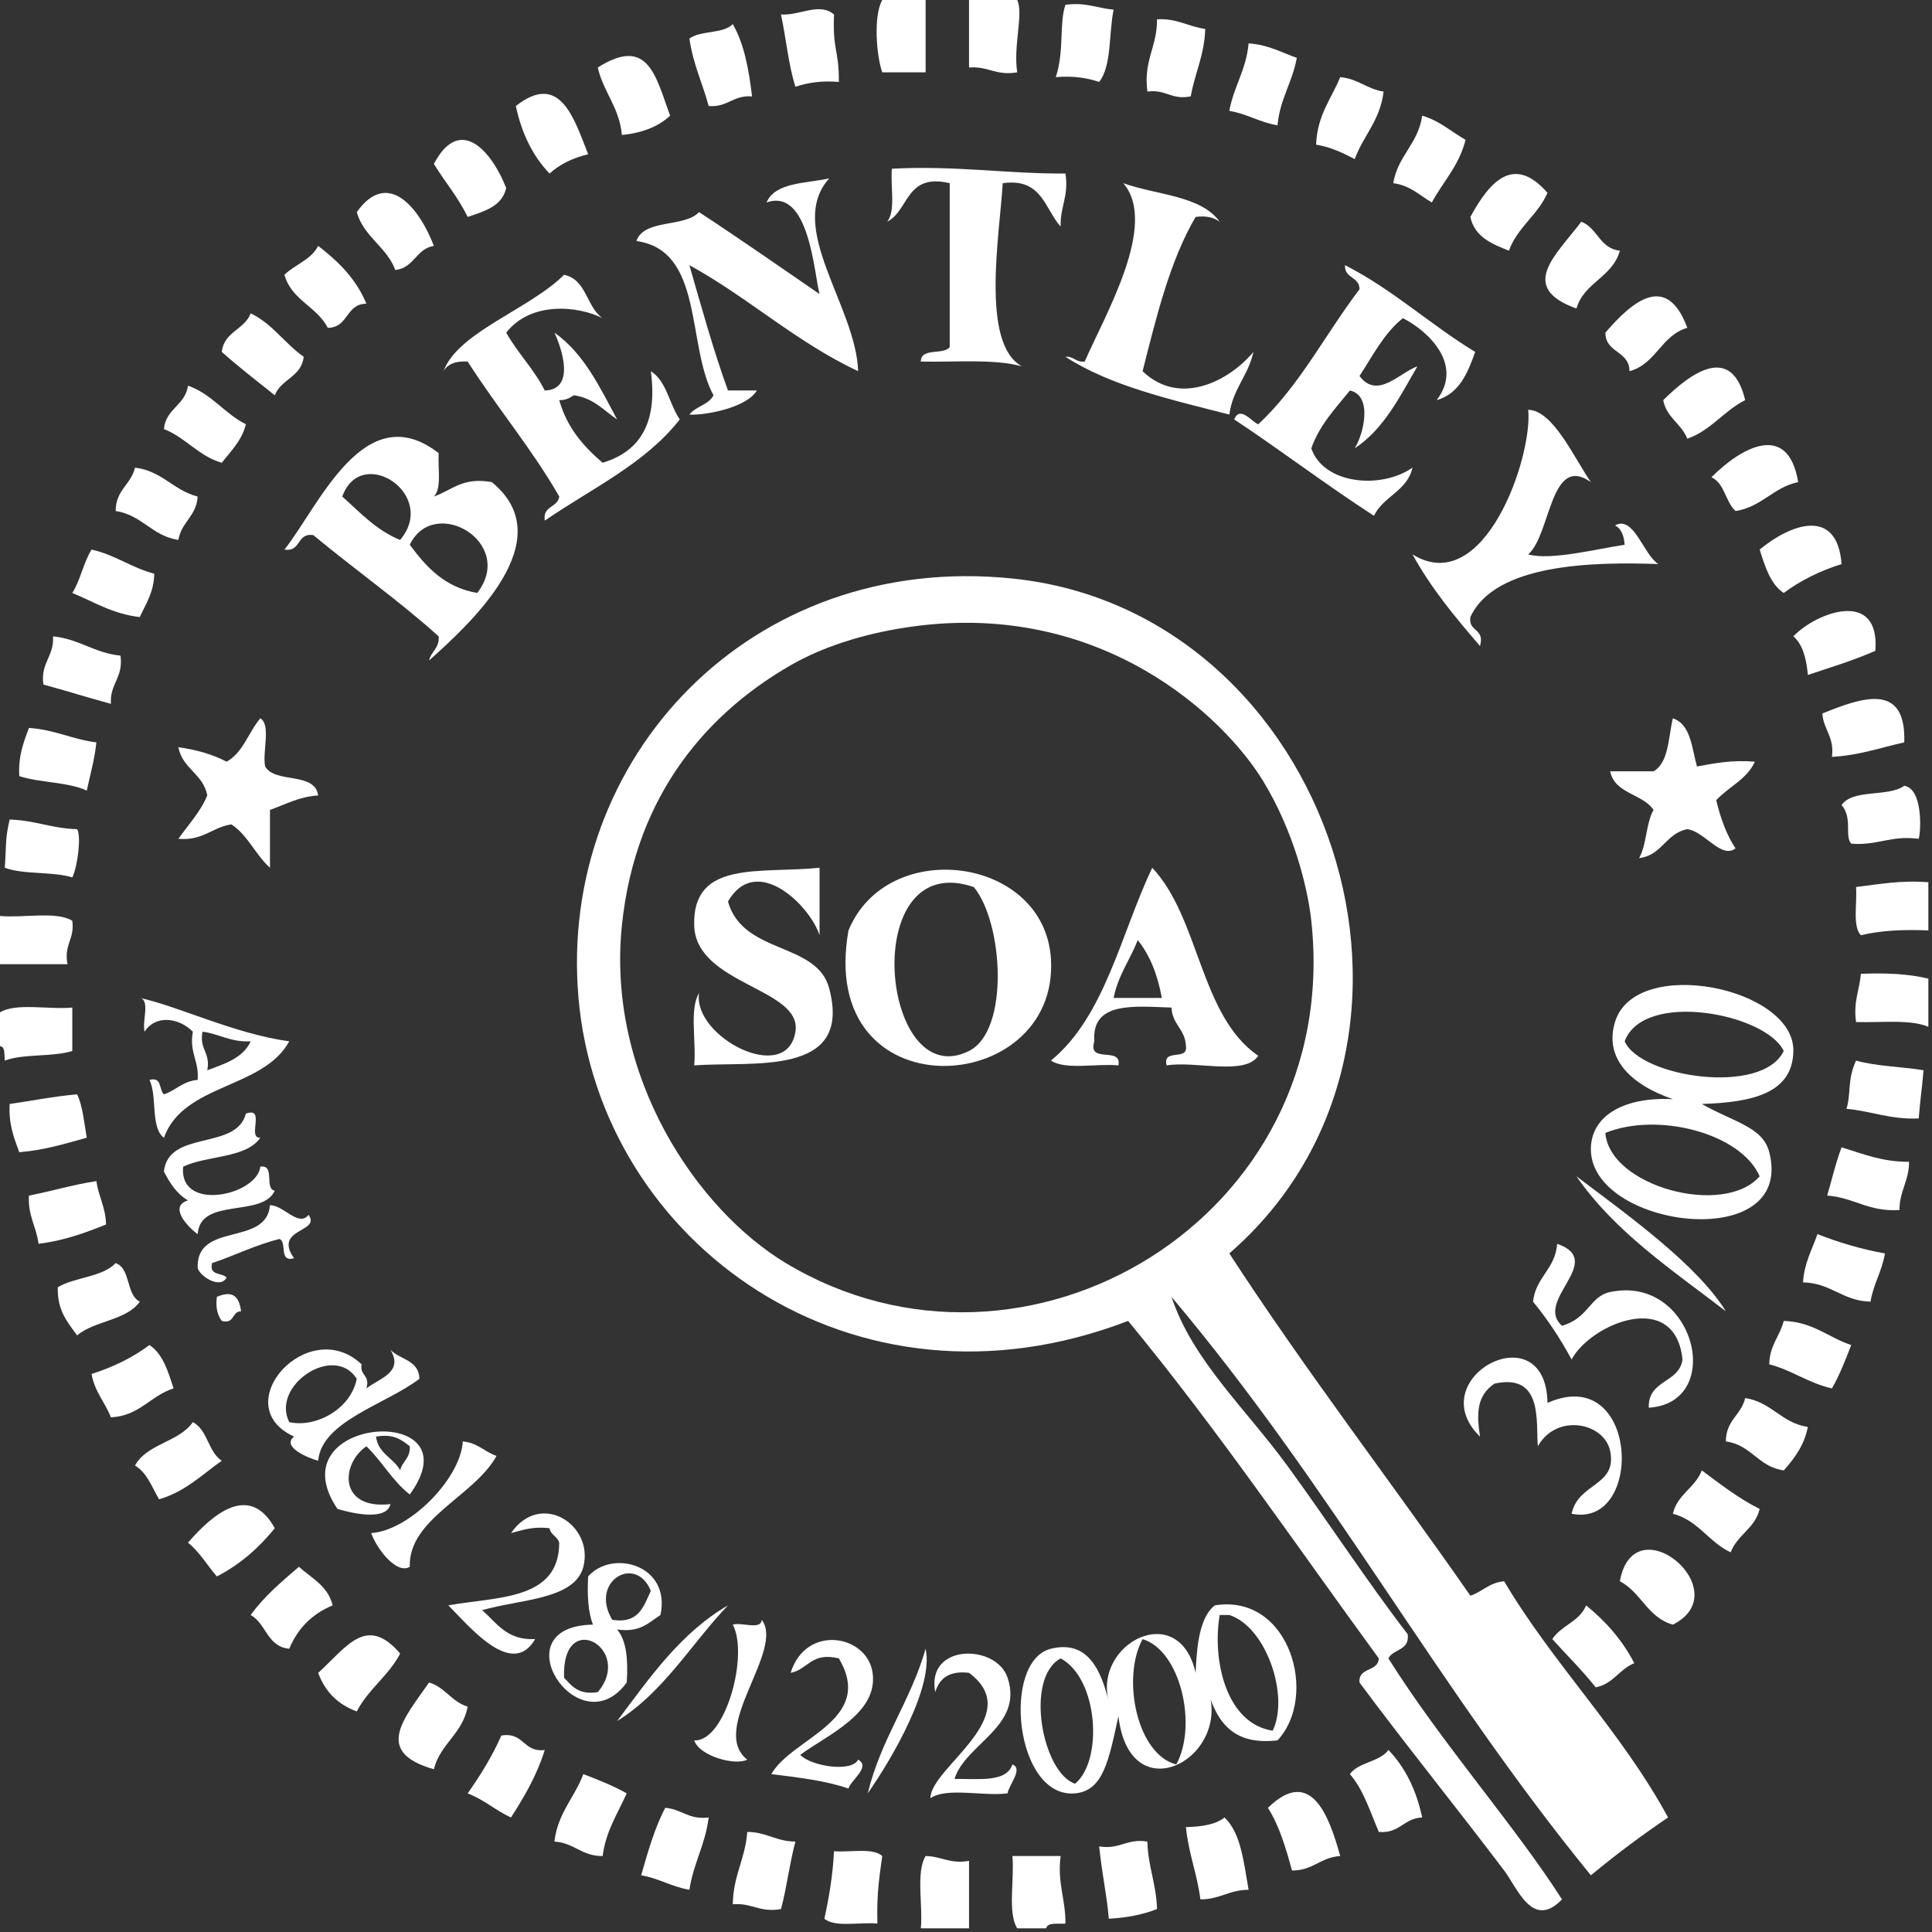 <?xml version="1.0" encoding="UTF-8"?>
<svg xmlns="http://www.w3.org/2000/svg" xmlns:xlink="http://www.w3.org/1999/xlink" xmlns:a="http://ns.adobe.com/AdobeSVGViewerExtensions/3.0/" version="1.1" x="0px" y="0px" width="142px" height="142px" viewBox="0 0 142 142" overflow="visible" xml:space="preserve">
<rect x="0" y="0" width="142" height="142" fill="#333333" stroke="none"/>
<defs>
</defs>
<g>
	<defs>
		<rect id="SVGID_1_" width="141.732" height="141.732"></rect>
	</defs>
	<clipPath id="SVGID_2_">
		<use xlink:href="#SVGID_1_" overflow="visible"></use>
	</clipPath>
	<path clip-path="url(#SVGID_2_)" fill="#FFFFFF" d="M64.843,0h3.189v5.316h-3.189C64.414,4.077,64.183,1.194,64.843,0"></path>
	<path clip-path="url(#SVGID_2_)" fill="#FFFFFF" d="M71.222,0h3.543c0.479,1.018-0.305,3.346,0,5.316   c-1.577,0.275-2.125-0.472-3.543-0.355V0z"></path>
	<path clip-path="url(#SVGID_2_)" fill="#FFFFFF" d="M78.308,0.354c1.51-0.208,2.344,0.255,3.542,0.355   c-0.366,1.758-0.127,4.122-1.062,5.314c-0.884-0.297-1.899-0.463-3.188-0.353C78.24,3.729,77.833,1.76,78.308,0.354"></path>
	<path clip-path="url(#SVGID_2_)" fill="#FFFFFF" d="M61.3,1.062c-0.112,2.67,0.371,2.59,0.354,4.96   c-1.293-0.109-2.306,0.059-3.189,0.356C57.945,4.771,57.78,2.812,57.4,1.062C58.78,1.167,60.205,0.143,61.3,1.062"></path>
	<path clip-path="url(#SVGID_2_)" fill="#FFFFFF" d="M85.039,1.418c1.499-0.081,2.288,0.543,3.543,0.707   c-0.054,1.952-0.77,3.248-1.062,4.96c-1.458,0.28-1.818-0.543-3.187-0.353C84.028,4.419,85.062,3.447,85.039,1.418"></path>
	<path clip-path="url(#SVGID_2_)" fill="#FFFFFF" d="M53.857,1.771c0.828,1.418,1.181,3.31,1.418,5.316   c-1.407-0.11-1.778,0.816-3.189,0.707c-0.447-1.675-1.154-3.095-1.414-4.96C51.479,2.228,53.168,2.499,53.857,1.771"></path>
	<path clip-path="url(#SVGID_2_)" fill="#FFFFFF" d="M91.771,3.189c1.445,0.094,2.406,0.667,3.543,1.062   c-0.322,1.803-1.239,3.01-1.418,4.96c-1.315-0.217-2.226-0.845-3.543-1.062C90.68,6.348,91.597,5.14,91.771,3.189"></path>
	<path clip-path="url(#SVGID_2_)" fill="#FFFFFF" d="M49.252,8.503c-0.856,0.796-2.035,1.271-3.543,1.418   c-0.192-2.055-1.357-3.131-1.773-4.96C47.657,2.604,48.198,5.629,49.252,8.503"></path>
	<path clip-path="url(#SVGID_2_)" fill="#FFFFFF" d="M98.504,5.67c1.304,0.114,1.961,0.875,3.189,1.062   c-0.249,2.113-1.487,3.236-2.125,4.96c-0.859-0.443-1.723-0.876-2.836-1.062C96.812,8.465,97.855,7.262,98.504,5.67"></path>
	<path clip-path="url(#SVGID_2_)" fill="#FFFFFF" d="M43.229,11.337c-1.143,0.275-2.093,0.74-2.836,1.418   c-1.216-1.262-2.042-2.917-2.48-4.961C41.189,5.202,42.218,8.794,43.229,11.337"></path>
	<path clip-path="url(#SVGID_2_)" fill="#FFFFFF" d="M104.529,8.503c1.283,0.369,2.131,1.174,3.187,1.774   c-0.467,1.89-1.648,3.075-2.48,4.605c-0.895-0.523-1.583-1.252-2.833-1.418C102.735,11.438,104.238,10.577,104.529,8.503"></path>
	<path clip-path="url(#SVGID_2_)" fill="#FFFFFF" d="M37.204,13.818c-0.3,1.355-1.6,1.707-2.834,2.127   c-0.685-1.44-1.675-2.575-2.48-3.898C33.831,8.36,36.184,11.192,37.204,13.818"></path>
	<path clip-path="url(#SVGID_2_)" fill="#FFFFFF" d="M65.55,12.402c4.623-0.252,8.369,0.374,12.758,0.354   c0.262,1.68-0.398,2.436-0.354,3.898c-1.172-1.309-1.369-3.594-4.254-3.189c-0.222,3.766-1.65,11.809,1.418,13.464   c-2.031-0.566-4.898-0.3-7.441-0.354c0.007-1.056,1.671-0.457,2.127-1.064V13.464c-3.25-0.767-2.963,1.997-4.607,2.836   C65.854,15.54,65.438,13.704,65.55,12.402"></path>
	<path clip-path="url(#SVGID_2_)" fill="#FFFFFF" d="M113.739,14.173c-0.714,1.646-2.205,2.516-2.834,4.251   c-1.272-0.499-2.524-1.015-2.834-2.48C109.463,13.386,111.239,11.306,113.739,14.173"></path>
	<path clip-path="url(#SVGID_2_)" fill="#FFFFFF" d="M60.945,13.111c-3.205,3.585,1.975,9.394,2.127,14.171   c-4.581-2.149-8.059-5.408-12.404-7.794c0.899,3.118,1.769,6.265,2.836,9.212h2.125c-0.783,1.315-3.937,1.845-4.961,1.771   c0.457-0.608,1.418-0.711,1.774-1.416c-1.998-3.675-0.685-10.655-5.67-11.34c0.59-1.657,3.521-0.968,4.607-2.125   c2.997,1.964,5.916,4.001,8.857,6.023c-0.412-1.577-0.77-7.833-3.896-6.732C56.975,13.393,59.203,13.493,60.945,13.111"></path>
	<path clip-path="url(#SVGID_2_)" fill="#FFFFFF" d="M82.559,13.464c2.432,0.876,5.715,0.899,7.088,2.836   c-0.411-0.297-0.948-0.467-1.771-0.355c-1.881,3.2-2.869,7.287-3.897,11.339c2.739,2.632,6.383,0.702,8.147-1.418   c-0.38,1.745-1.525,2.724-1.77,4.605c-4.323-1.107-8.758-2.109-12.048-4.25c0.635-0.047,0.747,0.432,1.418,0.351   C81.215,23.149,85.155,16.477,82.559,13.464"></path>
	<path clip-path="url(#SVGID_2_)" fill="#FFFFFF" d="M31.889,18.072c-1.319,0.212-1.442,1.628-2.836,1.771   c-0.64-1.72-2.308-2.414-2.832-4.252C28.528,12.339,30.856,15.359,31.889,18.072"></path>
	<path clip-path="url(#SVGID_2_)" fill="#FFFFFF" d="M116.222,16.298c1.201,0.452,1.342,1.966,2.834,2.127   c-0.525,1.955-2.637,2.326-3.189,4.252C111.529,21.111,114.372,18.745,116.222,16.298"></path>
	<path clip-path="url(#SVGID_2_)" fill="#FFFFFF" d="M23.386,18.072c1.463,1.131,2.787,2.409,3.543,4.251   c-1.528,0.005-1.306,1.765-2.836,1.771c-0.799-1.563-2.68-2.044-3.188-3.898C21.682,19.438,22.872,19.094,23.386,18.072"></path>
	<path clip-path="url(#SVGID_2_)" fill="#FFFFFF" d="M98.857,19.487c3.516,1.798,6.262,4.368,9.567,6.379   c-0.557,1.57-1.176,3.075-2.833,3.542c2.015-2.617-0.634-5.086-2.48-6.023c-1.383,1.098-2.21,2.753-3.189,4.252   c1.324,1.767,2.99-0.287,4.254-0.709c-1.302,2.243-2.47,4.621-4.609,6.023c0.648-1.011,1.361-3.872-0.352-4.25   c-1.051,1.311-2.221,2.505-2.836,4.25c0.899,2.655,5.145,3.031,7.438,1.418c-0.389,1.733-2.149,2.1-2.833,3.543   c-3.514-2.272-6.793-4.78-10.273-7.086c0.433-1.073,1.352,0.25,1.77,0.354c3.008-2.78,4.94-6.634,7.441-9.919   C99.924,20.312,98.801,20.489,98.857,19.487"></path>
	<path clip-path="url(#SVGID_2_)" fill="#FFFFFF" d="M44.291,23.386c-1.782-0.903-5.26-1.268-7.085,1.062   c0.85,1.514,2.042,2.682,2.834,4.254c2.268-0.062,1.259-3.091,0.709-4.254c2.154,1.51,3.33,3.992,4.605,6.378   c-0.991-0.662-1.727-1.579-3.187-1.773c-0.287,0.188-0.575,0.372-1.062,0.355c0.566,2.031,1.789,3.409,3.187,4.605   c2.628-0.796,4.075-2.776,3.545-6.73c1.163,0.725,1.351,2.424,2.125,3.542c-2.53,3.257-6.495,5.082-9.921,7.441   c-0.168-1.114,0.953-0.937,1.064-1.773c-2.026-3.527-4.572-6.531-6.732-9.922c-0.881-0.051-1.472,0.184-1.771,0.711   c1.033-2.865,6.316-4.547,8.857-7.085C43.124,20.539,43.095,22.574,44.291,23.386"></path>
	<path clip-path="url(#SVGID_2_)" fill="#FFFFFF" d="M124.017,24.095c-1.926,0.555-2.297,2.664-4.252,3.187   c-0.005-1.527-1.765-1.306-1.771-2.833C119.997,22.118,122.5,20.009,124.017,24.095"></path>
	<path clip-path="url(#SVGID_2_)" fill="#FFFFFF" d="M18.425,23.032c1.602,0.758,2.501,2.223,3.898,3.188   c-0.159,1.494-1.675,1.632-2.125,2.836c-1.315-1.049-2.648-2.078-3.898-3.189C16.461,24.375,17.973,24.233,18.425,23.032"></path>
	<path clip-path="url(#SVGID_2_)" fill="#FFFFFF" d="M128.269,29.409c-1.575,0.79-2.503,2.221-4.255,2.836   c-0.427-1.109-1.529-1.541-1.769-2.836C124.225,27.454,127.257,25.177,128.269,29.409"></path>
	<path clip-path="url(#SVGID_2_)" fill="#FFFFFF" d="M13.818,28.347c1.751,0.613,2.679,2.044,4.254,2.836   c-0.307,1.23-1.105,1.963-1.771,2.832c-1.736-0.508-2.639-1.848-4.254-2.48C12.189,30.021,13.616,29.796,13.818,28.347"></path>
	<path clip-path="url(#SVGID_2_)" fill="#FFFFFF" d="M112.323,30.118c1.843,0.054,3.347,3.503,4.605,5.316   c-3.002-2.111-2.93,3.854-4.605,5.312c1.655,0.467,5.025-0.4,7.086-0.707c-0.047-0.66-0.235-1.183-0.709-1.418   c1.387-0.783,2.089,2.158,3.189,2.836c-4.765-0.166-12.011-0.047-13.818,3.898c-0.17,1.114,1.088,0.8,0.707,2.125   c-1.803-2.093-3.58-4.214-4.961-6.734C109.087,44.014,112.661,33.58,112.323,30.118"></path>
	<path clip-path="url(#SVGID_2_)" fill="#FFFFFF" d="M30.118,40.04c1.21,1.624,2.541,3.126,4.961,3.542   C37.941,39.849,31.88,36.356,30.118,40.04 M25.157,36.495c1.308,1.172,2.492,2.471,4.251,3.191   C32.234,36.338,26.542,32.623,25.157,36.495 M32.243,33.307c-0.072,1.107,0.239,2.601-0.354,3.188   c1.322-0.45,2.091-1.452,4.254-1.062c5.22,4.243-1.646,10.46-4.607,13.111c0.152-0.676,0.765-0.89,0.707-1.771   c-2.921-2.628-6.18-4.923-9.212-7.441c-1.252-0.192-0.87,1.254-2.125,1.062C23.435,37.206,26.794,29.062,32.243,33.307"></path>
	<path clip-path="url(#SVGID_2_)" fill="#FFFFFF" d="M132.164,35.432c-1.848,0.394-2.661,1.823-4.603,2.127   c-0.747-0.671-0.797-2.04-1.773-2.48C127.899,32.954,131.408,30.885,132.164,35.432"></path>
	<path clip-path="url(#SVGID_2_)" fill="#FFFFFF" d="M9.921,34.37c2.002,0.244,2.818,1.671,4.605,2.125   c-0.083,1.454-1.201,1.87-1.416,3.191c-1.948-0.297-2.662-1.83-4.607-2.127C8.495,36.014,9.635,35.618,9.921,34.37"></path>
	<path clip-path="url(#SVGID_2_)" fill="#FFFFFF" d="M135.354,41.458c-1.614,0.51-3.032,1.216-4.252,2.125   c-0.99-0.66-1.366-1.939-1.769-3.189C131.498,38.592,135.021,37.161,135.354,41.458"></path>
	<path clip-path="url(#SVGID_2_)" fill="#FFFFFF" d="M6.732,40.393c1.735,0.389,2.921,1.333,4.607,1.774   c-0.029,1.387-0.624,2.209-1.064,3.187c-2.013-0.23-3.364-1.121-4.961-1.771C5.914,42.645,6.135,41.332,6.732,40.393"></path>
	<path clip-path="url(#SVGID_2_)" fill="#FFFFFF" d="M58.111,48.896c-5.862,3.375-11.391,9.271-12.404,19.136   c-1.136,11.12,5.56,20.903,12.048,24.802c17.618,10.586,40.99-3.337,38.624-25.157c-0.277-2.541-1.333-6.649-3.543-10.275   c-2.876-4.717-11.878-13.308-25.868-11.339C63.302,46.579,60.321,47.626,58.111,48.896 M90.354,92.125   c5.632,8.662,11.854,16.729,17.718,25.159c0.886-0.295,1.392-0.971,2.48-1.064c3.648,6.152,8.6,11.006,12.049,17.362   c-1.973,1.335-3.865,2.751-5.672,4.252c-11.42-13.996-18.935-28.396-30.827-42.52c1.548,4.661,5.424,8.184,8.506,12.401   c2.992,4.1,5.847,8.488,8.857,12.402c0.151,1.214-1.061,1.064-1.418,1.771c3.817,6.11,9.355,12.37,12.757,17.716   c-2.156,2.236-3.252-0.794-4.252-2.125c-3.209-4.256-7.551-9.646-10.63-13.819c-0.094-1.156,1.373-0.752,1.418-1.771   c-6.084-8.327-11.912-16.909-18.425-24.804c-20.232,7.785-38.828-5.735-40.396-23.739C40.988,55.776,55.136,40.545,74.411,42.52   C97.851,44.922,108.309,76.529,90.354,92.125"></path>
	<path clip-path="url(#SVGID_2_)" fill="#FFFFFF" d="M137.836,47.834c-1.559,0.689-3.276,1.214-4.96,1.773   c-0.112-1.19-0.367-2.236-1.065-2.836C133.49,45.002,138.198,43.24,137.836,47.834"></path>
	<path clip-path="url(#SVGID_2_)" fill="#FFFFFF" d="M3.896,46.771c1.933,0.195,3.033,1.224,4.961,1.418   c0.219,1.635-0.792,2.038-0.707,3.543c-1.678-0.452-3.286-0.966-4.961-1.418C2.97,48.679,3.986,48.277,3.896,46.771"></path>
	<path clip-path="url(#SVGID_2_)" fill="#FFFFFF" d="M139.961,54.566c-1.742,0.382-3.301,0.951-5.314,1.064   c0.188-1.487-0.619-1.979-0.709-3.189C136.823,51.276,140.113,50.091,139.961,54.566"></path>
	<path clip-path="url(#SVGID_2_)" fill="#FFFFFF" d="M19.134,52.794c0.807,0.492,0.132,2.467,0.355,3.543   c0.733,1.275,3.652,0.365,3.896,2.127c-1.44,0.094-2.402,0.667-3.542,1.064v4.25c-1.061-0.946-1.624-2.391-2.836-3.187   c-1.436,0.215-2.084,1.221-3.896,1.062c0.729-1.042,1.602-1.941,2.125-3.189c-0.298-1.592-1.828-1.95-2.125-3.545   c1.347,0.19,2.536,0.535,3.543,1.064C17.875,55.315,18.262,53.812,19.134,52.794"></path>
	<path clip-path="url(#SVGID_2_)" fill="#FFFFFF" d="M122.954,52.794c1.324,0.45,1.385,2.159,1.771,3.543   c1.295-0.239,2.576-0.494,4.252-0.354c-0.58,1.311-1.936,1.843-2.836,2.834c0.319,1.333,0.762,2.547,1.418,3.542   c-1.052,0.799-2.275-1.254-3.543-1.416c-1.586,0.304-1.85,1.93-3.545,2.127c0.563-0.973,0.501-2.572,1.064-3.543   c-0.81-1.199-2.848-1.169-3.189-2.836h3.189C122.659,56.042,122.611,54.226,122.954,52.794"></path>
	<path clip-path="url(#SVGID_2_)" fill="#FFFFFF" d="M2.125,53.503c1.888,0.123,3.183,0.837,4.96,1.062   c-0.139,1.279-0.456,2.377-0.707,3.543c-1.369-0.638-3.447-0.57-4.961-1.062C1.333,55.543,1.745,54.539,2.125,53.503"></path>
	<path clip-path="url(#SVGID_2_)" fill="#FFFFFF" d="M141.025,61.654c-2.051-0.277-3.032,0.514-4.961,0.355   c-0.507-0.562,0.116-1.896-0.709-2.836c0.804-1.206,3.444-0.57,4.605-1.418C141.321,57.961,141.2,61.039,141.025,61.654"></path>
	<path clip-path="url(#SVGID_2_)" fill="#FFFFFF" d="M0.709,60.236c1.841,0.049,3.12,0.662,4.961,0.709   c0.306,0.485,0.056,2.679-0.356,3.545c-1.436-0.454-3.592-0.19-4.96-0.711C0.483,61.817,0.372,61.721,0.709,60.236"></path>
	<path clip-path="url(#SVGID_2_)" fill="#FFFFFF" d="M60.236,63.778v4.961c-0.696-2.183-4.652-6.07-6.732-2.48   c1.105,3.925,6.531,2.948,7.439,6.379c1.747,6.573-5.676,5.336-9.919,5.67c0.163-1.727-0.369-4.151,0.355-5.314   c-0.479,3.205,6.443,6.814,7.085,2.834c0.517-3.203-7.302-3.434-7.441-7.795C50.869,63.164,55.899,64.232,60.236,63.778"></path>
	<path clip-path="url(#SVGID_2_)" fill="#FFFFFF" d="M71.222,77.245c2.999-1.503,2.51-9.438,0.354-12.046   C63.036,62.262,64.709,80.501,71.222,77.245 M62.363,68.386c2.849-6.94,14.446-5.453,14.882,2.125   C77.833,80.757,59.97,81.854,62.363,68.386"></path>
	<path clip-path="url(#SVGID_2_)" fill="#FFFFFF" d="M81.85,73.347h3.543c-0.307-1.702-0.874-3.14-1.771-4.252   C83.066,70.544,82.181,71.669,81.85,73.347 M84.687,63.778c3.497,3.708,3.507,10.903,7.796,13.82   c-0.993,1.489-4.609,0.354-6.734,0.709c-0.342-1.286,1.591-0.298,1.416-1.418c-0.047-1.251-1.013-1.584-1.06-2.834   c-2.812-0.094-5.885-0.452-5.673,2.48c-0.522,1.704,2.036,0.326,1.771,1.771c-1.614-0.154-3.898,0.357-4.96-0.355   C81.204,74.709,82.369,68.67,84.687,63.778"></path>
	<path clip-path="url(#SVGID_2_)" fill="#FFFFFF" d="M141.732,64.843v3.542c-1.852-0.081-3.538,0.007-4.961,0.355   c-0.631-0.673-0.26-2.341-0.354-3.545C138.103,64.991,139.684,64.684,141.732,64.843"></path>
	<path clip-path="url(#SVGID_2_)" fill="#FFFFFF" d="M0,67.323c1.727,0.161,4.151-0.371,5.314,0.354   c0.188,1.371-0.633,1.729-0.353,3.189H0V67.323z"></path>
	<path clip-path="url(#SVGID_2_)" fill="#FFFFFF" d="M141.732,71.929v3.543c-1.315-0.573-3.484-0.293-5.314-0.354   c-0.21-1.508,0.255-2.344,0.354-3.543C138.623,71.495,140.31,71.582,141.732,71.929"></path>
	<path clip-path="url(#SVGID_2_)" fill="#FFFFFF" d="M117.993,83.269c0.293,3.92,8.703,6.213,11.34,3.188   C127.95,83.279,121.822,81.707,117.993,83.269 M119.411,76.536c1.146,2.644,10.134,4.015,11.69,0.707   C129.798,74.498,120.812,72.759,119.411,76.536 M125.079,81.141c2.348,1.34,4.484,1.676,4.96,3.543   c1.933,7.58-13.343,5.576-13.11-0.354c0.094-2.406,2.55-3.724,6.025-3.542c-3.131-1.083-5.06-3.009-4.254-5.67   c1.491-4.916,13.183-2.55,13.11,2.125C131.764,80.345,128.827,81.024,125.079,81.141"></path>
	<path clip-path="url(#SVGID_2_)" fill="#FFFFFF" d="M15.236,78.663c1.299-0.475,2.639-0.908,3.189-2.129   c-1.496,0.08-2.288-0.544-3.542-0.707C14.632,77.142,15.488,77.348,15.236,78.663 M10.275,73.347   c2.735,0.574,7.023,2.661,10.986,3.188c-1.919,3.516-7.781,3.088-9.213,7.09c-1.008-0.763-0.474-3.071-1.064-4.254   c0.953-0.244,0.685,0.733,1.064,1.062c0.886-0.293,1.389-0.971,2.48-1.062c0.116-1.416-0.63-1.969-0.355-3.543   c-1.098-1.096-2.789-1.21-3.543,0C10.42,75.094,11.067,73.499,10.275,73.347"></path>
	<path clip-path="url(#SVGID_2_)" fill="#FFFFFF" d="M0,76.89v-2.48c1.163-0.725,3.587-0.192,5.314-0.355v3.191   c-1.436,0.451-3.589,0.188-4.96,0.707C0.297,77.536,0.416,76.947,0,76.89"></path>
	<path clip-path="url(#SVGID_2_)" fill="#FFFFFF" d="M136.418,77.952c1.472,0.418,3.337,0.444,4.961,0.709   c-0.146,1.675-0.192,1.616-0.355,3.545c-2.098,0.089-3.474-0.544-5.312-0.709C136.064,80.383,135.759,79.37,136.418,77.952"></path>
	<path clip-path="url(#SVGID_2_)" fill="#FFFFFF" d="M5.67,80.432c0.418,0.882,0.512,2.087,0.707,3.189   c-1.577,0.432-3.102,0.915-4.96,1.065c-0.383-1.036-0.792-2.042-0.707-3.546C2.364,80.906,3.932,80.584,5.67,80.432"></path>
	<path clip-path="url(#SVGID_2_)" fill="#FFFFFF" d="M18.072,81.85c1.489-0.548,0.058,1.834,1.062,1.774   c-1.062,1.531-3.912,1.283-5.67,2.124c-0.342,3.364,5.417,2.13,5.67,0c1.116-0.172,0.266,1.624,1.062,1.77   c-0.939,2.016-5.471,0.434-5.667,3.191c-0.644-0.451-2.196-2.028-0.711-2.48c-0.823-0.477-1.331-1.266-1.771-2.124   C12.384,83.013,17.378,84.583,18.072,81.85"></path>
	<path clip-path="url(#SVGID_2_)" fill="#FFFFFF" d="M135.354,84.33c1.548,0.463,2.948,1.069,4.961,1.062   c0,1.418-0.707,2.13-0.707,3.543c-2.276,0.152-3.335-0.917-5.313-1.062C134.646,86.694,134.929,85.439,135.354,84.33"></path>
	<path clip-path="url(#SVGID_2_)" fill="#FFFFFF" d="M115.866,86.457c3.84,2.901,8.853,6.486,10.984,9.922   C122.914,93.349,118.716,90.577,115.866,86.457"></path>
	<path clip-path="url(#SVGID_2_)" fill="#FFFFFF" d="M7.085,86.811c0.159,1.141,0.68,1.919,0.709,3.188   c-1.519,0.608-3.068,1.186-4.96,1.418c-0.159-1.255-0.79-2.044-0.709-3.543C3.811,87.551,5.341,87.072,7.085,86.811"></path>
	<path clip-path="url(#SVGID_2_)" fill="#FFFFFF" d="M19.843,88.582c0.986-0.018,2.106,1.642,2.836,0.709   c0.935,1.298-2.628,0.982-1.065,3.189c-1.145,0.315-0.499-1.156-1.064-1.418c-1.798,0.445-3.274,1.212-4.961,1.773   c-0.241,0.953,0.734,0.685,1.065,1.062c-0.457,0.884-1.991-0.105-2.127-0.709C14.41,89.766,19.593,91.64,19.843,88.582"></path>
	<path clip-path="url(#SVGID_2_)" fill="#FFFFFF" d="M133.582,90.709c1.53,0.595,3.158,1.096,4.961,1.418   c-0.219,1.315-0.846,2.226-1.062,3.543c-2.078-0.052-2.883-1.369-4.961-1.418C132.614,92.81,133.187,91.848,133.582,90.709"></path>
	<path clip-path="url(#SVGID_2_)" fill="#FFFFFF" d="M114.45,91.418c3.642,1.269-1.735,4.174,0.354,6.023   c1.955-0.546,2.031-2.163,3.543-2.48c6.18-1.3,8.548,8.139,2.836,8.504c-0.067-2.076,2.232-1.783,2.48-3.543   c-0.539-5.221-6.748-2.633-8.152,0c-0.828-1.532-1.767-2.955-2.834-4.252C112.871,93.856,114.314,93.29,114.45,91.418"></path>
	<path clip-path="url(#SVGID_2_)" fill="#FFFFFF" d="M8.503,92.834c1.125,0.414,0.745,2.328,1.774,2.836   c-0.978,1.389-3.333,1.394-4.61,2.48c-0.693-0.96-1.476-1.83-1.418-3.543C5.516,93.86,7.531,93.869,8.503,92.834"></path>
	<path clip-path="url(#SVGID_2_)" fill="#FFFFFF" d="M17.718,96.379c-0.705,0.005-0.452,0.966-1.418,0.707   c-0.3-0.409-0.47-0.948-0.358-1.771C16.971,94.876,17.562,95.133,17.718,96.379"></path>
	<path clip-path="url(#SVGID_2_)" fill="#FFFFFF" d="M131.104,97.086c2.167,0.073,3.27,1.219,4.96,1.773   c-0.429,1.107-0.858,2.21-1.418,3.188c-1.735-0.39-2.918-1.333-4.607-1.771C130.058,98.875,130.817,98.22,131.104,97.086"></path>
	<path clip-path="url(#SVGID_2_)" fill="#FFFFFF" d="M10.984,98.859c0.995,0.657,1.367,1.939,1.773,3.188   c-1.708,0.536-2.478,2.013-4.607,2.127c-0.423-1.114-1.197-1.875-1.418-3.189C8.347,100.472,9.765,99.768,10.984,98.859"></path>
	<path clip-path="url(#SVGID_2_)" fill="#FFFFFF" d="M21.261,104.526c1.963,0.435,4.531-0.968,4.96-3.187   C24.549,98.709,19.892,101.848,21.261,104.526 M26.929,102.047c0.948-0.741,2.755-1.168,1.773-2.834   c0.693,0.723,2.091,0.74,2.125,2.127c-2.449,1.876-7.188,3.106-7.441,6.022c-0.771-0.198-2.715-1.033-1.771-1.773   c-5.014-2.29,1.034-9.016,4.961-5.313C26.43,101.13,27.224,101.047,26.929,102.047"></path>
	<path clip-path="url(#SVGID_2_)" fill="#FFFFFF" d="M113.739,103.111c6.724-2.978,7.144,9.246,1.773,8.147   c0.485-2.297,3.366-2.015,2.834-4.605c-0.434-2.106-3.945-2.802-5.314-0.355c-0.165-1.699,0.435-5.401-3.189-4.604   c-1.308,0.896-1.323,2.155-1.064,3.898C104.368,101.274,113.628,96.363,113.739,103.111"></path>
	<path clip-path="url(#SVGID_2_)" fill="#FFFFFF" d="M128.269,102.756c1.945,0.297,2.659,1.827,4.607,2.124   c-0.277,1.378-0.993,2.317-1.771,3.191c-1.879-0.25-2.376-1.878-4.254-2.127C126.841,104.399,127.981,104.004,128.269,102.756"></path>
	<path clip-path="url(#SVGID_2_)" fill="#FFFFFF" d="M14.173,104.526c1.094,0.562,1.121,2.188,2.127,2.836   c-1.454,1.027-2.686,2.275-4.607,2.834c-0.528-0.89-0.881-1.952-1.771-2.48C10.794,106.11,13.16,105.994,14.173,104.526"></path>
	<path clip-path="url(#SVGID_2_)" fill="#FFFFFF" d="M29.411,108.069c0.152-0.673,0.763-0.888,0.707-1.769   c-0.592-0.47-1.185-0.939-2.48-0.712C27.794,106.851,28.919,107.142,29.411,108.069 M30.118,109.843   c-1.266-0.979-2.044-2.444-3.187-3.542c-1.903,1.302-2.051,4.683,1.769,4.249c-0.306,1.309-3.001,0.622-3.896,0.355   C20.152,104.03,35.079,103.026,30.118,109.843"></path>
	<path clip-path="url(#SVGID_2_)" fill="#FFFFFF" d="M34.016,105.944c1.089,0.092,1.595,0.77,2.48,1.062   c-1.637,2.975-6.488,4.614-6.379,8.152c-0.964,0.593-2.438-1.333-2.836-2.48C30.051,112.514,33.844,108.721,34.016,105.944"></path>
	<path clip-path="url(#SVGID_2_)" fill="#FFFFFF" d="M125.079,108.071c1.359,1.003,2.675,2.049,4.254,2.834   c-0.336,1.438-1.646,1.896-2.13,3.189c-1.614-0.744-2.375-2.346-4.249-2.836C123.285,109.82,124.598,109.362,125.079,108.071"></path>
	<path clip-path="url(#SVGID_2_)" fill="#FFFFFF" d="M20.196,112.323c-1.163,1.434-2.536,2.659-4.254,3.543   c-0.718-0.816-1.271-1.801-2.125-2.48C15.661,111.25,18.351,108.979,20.196,112.323"></path>
	<path clip-path="url(#SVGID_2_)" fill="#FFFFFF" d="M35.432,118.347c1.087,0.924,1.789,2.226,3.9,2.125   c-1.7,2.95-4.871-0.979-6.378-2.48c3.601-0.648,8.143-0.36,8.147-4.605c-0.123-0.465-0.624-0.557-0.709-1.062   c-1.216-0.156-1.986,0.139-2.833,0.355c2.172-3.148,6.112-0.608,5.316,2.48C42.247,117.584,38.206,117.539,35.432,118.347"></path>
	<path clip-path="url(#SVGID_2_)" fill="#FFFFFF" d="M122.954,119.409c-1.854-0.508-2.337-2.389-3.898-3.188   C120.103,110.456,127.803,116.969,122.954,119.409"></path>
	<path clip-path="url(#SVGID_2_)" fill="#FFFFFF" d="M41.458,123.308c0.568,0.612,1.073,1.288,2.48,1.062   C46.62,121.188,41.27,118.118,41.458,123.308 M45,119.056c1.964,0.309,2.304-1.002,2.836-2.127   C46.736,114.204,43.296,116.222,45,119.056 M48.543,118.7c-0.859,0.559-1.512,1.321-3.187,1.062   c0.704,0.832,0.816,2.257,0.709,3.898c-3.498,4.817-9.412-4.136-2.483-4.252c-0.367-0.933-0.423-2.174-0.354-3.543   C45.007,113.845,49.334,115.023,48.543,118.7"></path>
	<path clip-path="url(#SVGID_2_)" fill="#FFFFFF" d="M21.968,115.157c0.933,0.841,2.138,1.407,2.482,2.836   c-1.503,0.622-2.567,1.685-3.189,3.188c-1.624-0.147-1.695-1.848-2.836-2.48C19.414,117.327,20.7,116.253,21.968,115.157"></path>
	<path clip-path="url(#SVGID_2_)" fill="#FFFFFF" d="M53.503,117.993c-2.706,2.843-4.721,6.379-8.147,8.504   C47.74,123.33,49.997,120.037,53.503,117.993"></path>
	<path clip-path="url(#SVGID_2_)" fill="#FFFFFF" d="M81.497,125.788C81.729,126.021,81.349,125.638,81.497,125.788 M79.017,131.102   c2.08-1.713,1.704-7.74-1.062-9.212C75.283,123.346,76.619,130.312,79.017,131.102 M86.457,129.684   c1.575-2.89,0.3-8.385-2.479-9.21C82.414,123.35,83.572,128.964,86.457,129.684 M93.543,127.203   c1.234-2.545-0.461-7.622-3.188-8.503h-0.709C89.079,122.023,90.125,126.693,93.543,127.203 M88.582,123.661   c2.454,5.273-5.511,9.865-6.379,2.48c-0.709,3.22-1.1,5.483-3.187,5.669c-4.415,0.396-5.424-9.731-1.773-10.63   c2.726-0.671,3.692,1.614,4.254,3.898c-1.159-4.29,5.15-7.573,6.378-2.125c0.079-1.241,0.11-3.959,1.416-4.961   c5.509-0.884,7.643,6.67,4.607,9.922C90.282,128.34,89.271,126.166,88.582,123.661"></path>
	<path clip-path="url(#SVGID_2_)" fill="#FFFFFF" d="M116.575,117.993c1.434,1.163,2.659,2.536,3.543,4.252   c-1.105,0.43-1.541,1.529-2.836,1.771c-0.991-1.25-2.125-2.362-3.188-3.543C114.741,119.465,116.11,119.181,116.575,117.993"></path>
	<path clip-path="url(#SVGID_2_)" fill="#FFFFFF" d="M55.986,119.056c1.711,2.228-3.921,8.038-1.065,10.274   c-0.836,0.468-3.52-0.245-3.896-1.415c2.279,0.127,4.03-6.263,2.834-8.506C54.483,119.205,55.941,119.839,55.986,119.056"></path>
	<path clip-path="url(#SVGID_2_)" fill="#FFFFFF" d="M29.411,121.536c-0.85,1.633-2.342,2.616-3.189,4.252   c-1.387-0.506-2.331-1.452-2.836-2.834C25.466,121.062,26.938,118.635,29.411,121.536"></path>
	<path clip-path="url(#SVGID_2_)" fill="#FFFFFF" d="M58.818,128.978c0.774,0.834,3.78,1.317,4.254,0.353   c0.961,0.535-0.563,1.528-0.709,2.127c-1.662-0.581-3.675-0.813-5.67-1.062c1.494-2.669,7.671-3.943,4.961-8.506   c-2.026-0.492-2.259,0.812-3.543,1.064c1.121-3.612,5.632-2.807,6.025,0C64.552,125.949,60.804,127.512,58.818,128.978"></path>
	<path clip-path="url(#SVGID_2_)" fill="#FFFFFF" d="M68.032,121.181c0.611,2.769-2.402,7.971-4.254,10.63   C64.743,127.814,66.93,125.041,68.032,121.181"></path>
	<path clip-path="url(#SVGID_2_)" fill="#FFFFFF" d="M70.157,130.748c1.758-0.016,3.817,0.275,4.254-1.062   c0.832,0.299-0.295,1.554-0.355,2.124c-1.778,0.23-4.48-0.465-5.67,0.355c-0.018-2.233,7.114-6.034,2.836-9.214   c-1.474-0.175-2.178,0.422-2.482,1.418c-0.698-3.59,4.482-3.561,5.316-1.062C75.252,126.895,70.944,128.174,70.157,130.748"></path>
	<path clip-path="url(#SVGID_2_)" fill="#FFFFFF" d="M31.536,123.661c1.185,0.351,1.648,1.42,2.836,1.773   c-0.365,1.999-2.009,2.715-2.483,4.604C27.43,128.771,29.693,126.312,31.536,123.661"></path>
	<path clip-path="url(#SVGID_2_)" fill="#FFFFFF" d="M36.85,127.56c1.691-0.273,1.575,1.261,3.189,1.062   c-0.591,1.893-1.51,3.449-2.483,4.961c-1.136-0.512-1.984-1.321-3.185-1.769C35.3,130.498,36.161,129.113,36.85,127.56"></path>
	<path clip-path="url(#SVGID_2_)" fill="#FFFFFF" d="M102.047,128.621c1.219,1.262,2.044,2.917,2.482,4.961   c-1.369,0.052-1.638,1.199-3.189,1.062c-0.636-1.487-1.132-3.12-2.127-4.249C99.854,129.5,101.402,129.517,102.047,128.621"></path>
	<path clip-path="url(#SVGID_2_)" fill="#FFFFFF" d="M42.875,130.393c1.105,0.43,2.209,0.859,3.187,1.418   c-0.653,1.472-1.523,2.729-1.769,4.607c-1.55,0.012-2.094-0.979-3.545-1.064C40.997,133.24,42.236,132.117,42.875,130.393"></path>
	<path clip-path="url(#SVGID_2_)" fill="#FFFFFF" d="M98.504,136.418c-1.449,0.083-1.995,1.074-3.543,1.062   c-0.456-1.671-0.944-3.31-1.771-4.607C96.353,129.787,97.694,133.473,98.504,136.418"></path>
	<path clip-path="url(#SVGID_2_)" fill="#FFFFFF" d="M48.896,132.873c1.212,0.09,1.704,0.897,3.189,0.709   c-0.241,2.004-1.123,3.364-1.414,5.314c-1.319-0.217-2.229-0.844-3.547-1.062C47.626,136.09,48.118,134.341,48.896,132.873"></path>
	<path clip-path="url(#SVGID_2_)" fill="#FFFFFF" d="M90,133.582c1.217,1.146,1.411,3.312,1.771,5.316   c-1.418,0-2.125,0.707-3.543,0.707c-0.239-1.886-0.872-3.377-1.064-5.314C88.318,134.26,89.345,134.11,90,133.582"></path>
	<path clip-path="url(#SVGID_2_)" fill="#FFFFFF" d="M54.921,134.645c1.418,0,2.127,0.709,3.543,0.709   c-0.429,1.579-0.635,3.382-1.062,4.961c-1.577,0.277-2.127-0.472-3.542-0.354C53.882,137.858,54.783,136.631,54.921,134.645"></path>
	<path clip-path="url(#SVGID_2_)" fill="#FFFFFF" d="M84.33,135.354c0.047,1.843,0.662,3.12,0.709,4.961   c-1.021,0.398-2.196,0.638-3.542,0.709c-0.142-1.738-0.461-2.977-0.709-5.314C82.338,135.957,82.783,135.107,84.33,135.354"></path>
	<path clip-path="url(#SVGID_2_)" fill="#FFFFFF" d="M61.3,136.062c1.201,0.097,2.872-0.275,3.543,0.355   c-0.172,1.326-0.42,2.619-0.356,4.961c-1.299-0.116-3.136,0.302-3.896-0.355C60.929,139.474,61.207,137.86,61.3,136.062"></path>
	<path clip-path="url(#SVGID_2_)" fill="#FFFFFF" d="M71.222,141.732h-3.542c0.161-1.727-0.372-4.149,0.353-5.316   c1.168,0.016,1.763,0.602,3.189,0.355V141.732z"></path>
	<path clip-path="url(#SVGID_2_)" fill="#FFFFFF" d="M76.89,141.732h-2.125c-0.725-1.163-0.192-3.59-0.354-5.316h3.543   c-0.255,2.028,0.376,3.165,0.354,4.961C77.775,141.439,77.001,141.252,76.89,141.732"></path>
</g>
</svg>
